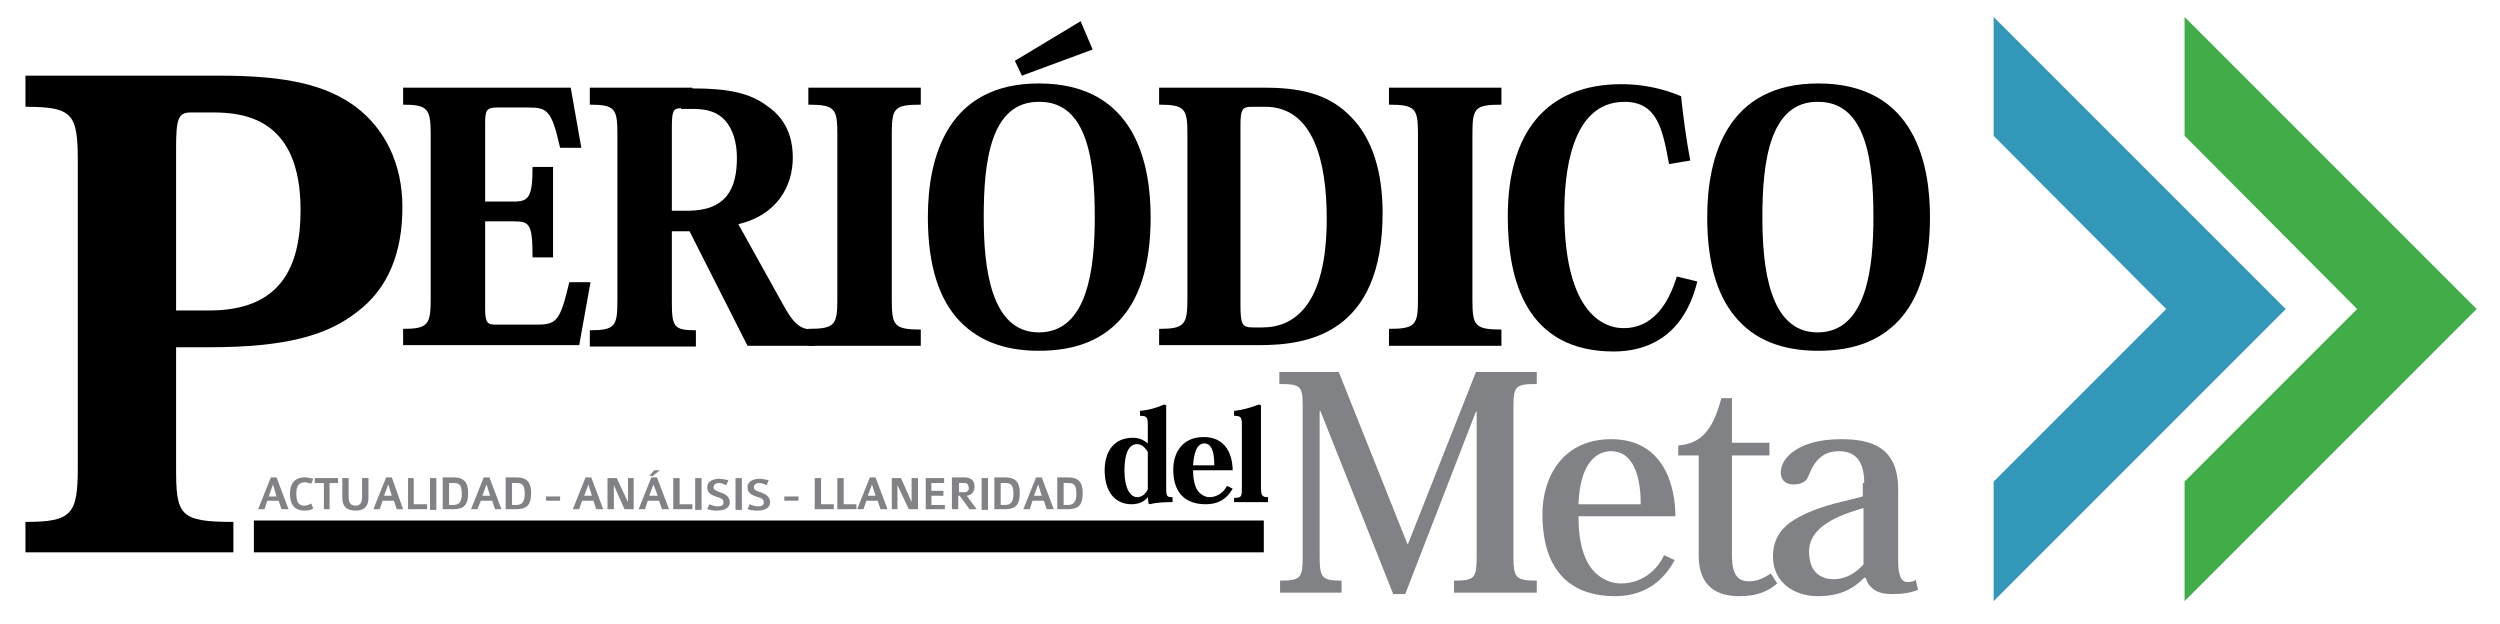 <?xml version="1.0" encoding="UTF-8"?>
<!-- Generator: Adobe Illustrator 25.4.1, SVG Export Plug-In . SVG Version: 6.00 Build 0)  -->
<svg version="1.1" id="Layer_1" xmlns="http://www.w3.org/2000/svg" xmlns:xlink="http://www.w3.org/1999/xlink" x="0px" y="0px" viewBox="0 0 353.5 88.2" style="enable-background:new 0 0 353.5 88.2;" xml:space="preserve">
<style type="text/css">
	.st0{clip-path:url(#SVGID_00000011722821702382363970000018135500196495963317_);}
	.st1{clip-path:url(#SVGID_00000011722821702382363970000018135500196495963317_);fill:#808285;}
	.st2{clip-path:url(#SVGID_00000011722821702382363970000018135500196495963317_);fill:#3397B9;}
	.st3{clip-path:url(#SVGID_00000011722821702382363970000018135500196495963317_);fill:#41AD49;}
</style>
<rect x="35.9" y="73.6" width="142.8" height="4.5"/>
<g>
	<defs>
		<rect id="SVGID_1_" x="-77.9" y="-98.2" width="510.2" height="283.5"/>
	</defs>
	<clipPath id="SVGID_00000008111111347877599970000012324782997928554147_">
		<use xlink:href="#SVGID_1_" style="overflow:visible;"/>
	</clipPath>
	<path style="clip-path:url(#SVGID_00000008111111347877599970000012324782997928554147_);" d="M3.6,73.8c6.6,0,7.4-1.1,7.4-7.7   V22.8c0-6.7-0.7-7.7-7.4-7.7v-4.4h27.5c9.4,0,15,1.3,19.2,4.4c4.1,3.1,6.6,8,6.6,14.2c0,6.4-2,11.5-6.4,14.8c-4.2,3.3-10,5-20.9,5   h-4.7v17c0,6.7,0.4,7.7,8.1,7.7v4.3H3.6V73.8z M29.6,43.9c9.9,0,12.9-5.9,12.9-14.2c0-13-8-13.8-12.5-13.8h-3c-1.8,0-2.1,0.9-2.1,5   v23H29.6z"/>
	<path style="clip-path:url(#SVGID_00000008111111347877599970000012324782997928554147_);" d="M81.9,48.8H57v-2.3   c3.5,0,3.9-0.6,3.9-4.2V19c0-3.6-0.4-4.2-3.9-4.2v-2.4h23.7l1.5,8.5h-3c-1.2-5.3-1.8-5.7-4.5-5.7h-4.4c-1.5,0-1.7,0.4-1.7,2.2v11.1   h4.1c2.1,0,2.6-0.7,2.6-4.9h2.9v12.8h-2.9c0-4.7-0.4-5.1-2.6-5.1h-4.1v12.4c0,2,0.4,2.2,1.4,2.2h5.9c2.8,0,3.3-0.5,4.6-6h3   L81.9,48.8z"/>
	<path style="clip-path:url(#SVGID_00000008111111347877599970000012324782997928554147_);" d="M97.9,12.5c4.9,0,8.1,0.6,10.6,2.5   c2.2,1.5,3.6,3.8,3.6,7.3c0,4-2.2,8.1-7.7,9.4l6.4,11.5c1.7,3.1,2.7,3.4,4.4,3.4v2.3h-9.5l-8.2-16.2H95v9.8c0,3.7,0.2,4.2,3.4,4.2   v2.3h-15v-2.3c3.6,0,3.9-0.6,3.9-4.2V19c0-3.6-0.3-4.2-3.9-4.2v-2.4H97.9z M96.3,15.3c-1.2,0-1.3,0.5-1.3,3v11.5h2.2   c5.5,0,7-3.1,7-7.5c0-2.2-0.6-4.1-1.7-5.3c-1-1.1-2.4-1.6-4.5-1.6H96.3z"/>
	<path style="clip-path:url(#SVGID_00000008111111347877599970000012324782997928554147_);" d="M114.3,46.5c3.8,0,4.1-0.6,4.1-4.2   V19c0-3.6-0.3-4.2-4.1-4.2v-2.4h15.9v2.4c-3.8,0-4.1,0.5-4.1,4.2v23.4c0,3.6,0.3,4.2,4.1,4.2v2.3h-15.9V46.5z"/>
	<path style="clip-path:url(#SVGID_00000008111111347877599970000012324782997928554147_);" d="M135.6,45.3   c-2.7-2.9-4.4-7.5-4.4-14.6c0-8.7,2.9-18.9,15.7-18.9c13.9,0,15.8,11.8,15.8,18.9c0,7.1-1.7,11.7-4.4,14.6c-2.8,3-6.6,4.3-11.4,4.3   C143,49.6,138.8,48.7,135.6,45.3 M139.1,30.7c0,7.2,1,16.3,7.8,16.3c7,0,7.9-9.3,7.9-16.3c0-7.6-0.9-16.3-7.8-16.3   C140,14.3,139.1,23,139.1,30.7"/>
	<path style="clip-path:url(#SVGID_00000008111111347877599970000012324782997928554147_);" d="M163.9,48.8v-2.3c3.6,0,4-0.6,4-4.2   V19c0-3.6-0.3-4.2-4-4.2v-2.4H179c5.7,0,9.3,1.3,12,4.1c3.1,3.1,4.5,7.9,4.5,13.6c0,17.2-10.7,18.7-17.4,18.7H163.9z M177,15.1   c-1.4,0-1.6,0.4-1.6,2.8v25c0,3,0.2,3.4,1.8,3.4h1.3c4.4,0,9.1-3,9.1-15.4c0-8.1-1.9-15.8-8.7-15.8H177z"/>
	<path style="clip-path:url(#SVGID_00000008111111347877599970000012324782997928554147_);" d="M196.4,46.5c3.8,0,4.1-0.6,4.1-4.2   V19c0-3.6-0.3-4.2-4.1-4.2v-2.4h15.9v2.4c-3.8,0-4.1,0.5-4.1,4.2v23.4c0,3.6,0.3,4.2,4.1,4.2v2.3h-15.9V46.5z"/>
	<path style="clip-path:url(#SVGID_00000008111111347877599970000012324782997928554147_);" d="M236,23.2c-0.9-5-1.7-8.8-6.3-8.8   c-7.7,0-8.5,10.5-8.5,15.6c0,13.2,4.8,16.4,8.4,16.4c4,0,6.3-3.3,7.5-7.3l2.9,0.7c-2,8.2-7.6,9.9-11.8,9.9c-12.3,0-15-9.9-15-19.1   c0-11.8,5.4-18.7,16.1-18.7c2.9,0,5.8,0.6,8.4,1.7c0.3,2.8,0.7,5.9,1.3,9.1L236,23.2z"/>
	<path style="clip-path:url(#SVGID_00000008111111347877599970000012324782997928554147_);" d="M245.8,45.3   c-2.7-2.9-4.4-7.5-4.4-14.6c0-8.7,2.9-18.9,15.7-18.9c13.9,0,15.8,11.8,15.8,18.9c0,7.1-1.7,11.7-4.4,14.6c-2.8,3-6.6,4.3-11.4,4.3   C253.2,49.6,248.9,48.7,245.8,45.3 M249.2,30.7c0,7.2,1,16.3,7.8,16.3c7,0,7.9-9.3,7.9-16.3c0-7.6-0.9-16.3-7.8-16.3   C250.2,14.3,249.2,23,249.2,30.7"/>
	<path style="clip-path:url(#SVGID_00000008111111347877599970000012324782997928554147_);fill:#808285;" d="M208.7,52.6h8.6v1.7   c-3.1,0-3.3,0.3-3.3,3.5v20.8c0,3.1,0.3,3.5,3.3,3.5v1.7h-11.7v-1.7c3,0,3.2-0.4,3.2-3.5V58.2h-0.1l-10,25.8H197l-10.3-25.9h-0.1   v20.5c0,3.1,0.3,3.5,3.1,3.5v1.7H181v-1.7c3,0,3.2-0.4,3.2-3.5v-21c0-3-0.2-3.3-3.3-3.3v-1.7h8.4l9.7,24.3h0.1L208.7,52.6z"/>
	<path style="clip-path:url(#SVGID_00000008111111347877599970000012324782997928554147_);fill:#808285;" d="M236.8,79.2   c-1.9,3.5-4.8,5.1-8.5,5.1c-5.1,0-10.2-2.5-10.2-11.6c0-5.4,3-10.6,9.7-10.6c7.7,0,9.1,7,9.1,10.9h-13.7c0,2.8,0.4,5.1,1.5,6.9   c1,1.6,2.7,2.6,4.5,2.6c2.9,0,5.1-1.8,6.1-4L236.8,79.2z M232,71.3c0-2.4-0.4-7.5-4.2-7.5c-2,0-4.4,1.6-4.6,7.5H232z"/>
	<path style="clip-path:url(#SVGID_00000008111111347877599970000012324782997928554147_);fill:#808285;" d="M237.3,64.4V63   c3.3-0.3,4.9-2.2,6.1-6.7h1.5v6.3h5.3v1.8h-5.3v14.2c0,2.6,0.8,3.6,2.4,3.6c1.1,0,2-0.4,3.1-1.1l0.9,1.4c-1.4,1.2-3,1.8-5.4,1.8   c-2.9,0-5.7-1.2-5.7-5.7V64.4H237.3z"/>
	<path style="clip-path:url(#SVGID_00000008111111347877599970000012324782997928554147_);fill:#808285;" d="M263.6,68.3   c0-3.2-1.3-4.5-3.6-4.5c-2.2,0-3.4,1.3-4.2,3.3c-0.3,0.9-0.9,1.4-2.2,1.4s-1.8-0.8-1.8-1.7c0-2.1,2.6-4.7,8.5-4.7   c4.3,0,8.1,1.1,8.1,7.1v10.1c0,2.2,0.5,3,1.3,3c0.5,0,0.9-0.1,1.2-0.3l0.3,1.4c-1,0.4-2,0.6-3.7,0.6c-2.1,0-3.2-0.8-3.7-2.3h-0.2   c-1.5,1.5-3.3,2.6-6.6,2.6c-3.1,0-6.3-1.8-6.3-5.6c0-2.2,0.9-3.9,3-5.2c1.6-1,3.9-1.9,6.9-2.6l2.8-0.7V68.3z M263.6,71.8   c-3.8,1.1-7.8,2.7-7.8,6.2c0,3.3,2.1,3.9,3.5,3.9c1.9,0,3.3-1.1,4.2-2.1V71.8z"/>
	<path style="clip-path:url(#SVGID_00000008111111347877599970000012324782997928554147_);" d="M162.3,62.7v-2.5   c0-1.2-0.1-1.4-1.1-1.4v-0.7c1.1-0.1,2.3-0.4,3.4-0.9l0.3,0.1v11.7c0,1.2,0.1,1.3,0.9,1.3v0.7c-0.6,0-2.2,0-3.2,0.3l-0.2-0.1   l-0.1-0.9h0c-0.4,0.5-1.1,1-2.3,1c-2.2,0-3.8-1.6-3.8-4.8c0-2.4,1.1-4.6,4-4.6C161.2,61.9,161.8,62.3,162.3,62.7L162.3,62.7z    M162.3,63.9c-0.3-0.5-0.8-1.1-1.5-1.1c-1.6,0-1.8,2.3-1.8,3.8c0,2.4,0.8,3.7,1.8,3.7c0.7,0,1.2-0.5,1.5-1.1V63.9z"/>
	<path style="clip-path:url(#SVGID_00000008111111347877599970000012324782997928554147_);" d="M174.3,69.1   c-0.9,1.6-2.2,2.2-3.8,2.2c-2.9,0-4.6-1.6-4.6-4.9c0-2.3,1.2-4.6,4.3-4.6c3.9,0,4.1,3.8,4.1,4.7h-5.6c0,1.2,0.2,2.1,0.6,2.8   c0.4,0.6,1.1,1,1.7,1c1.4,0,2.2-1,2.5-1.6L174.3,69.1z M171.7,65.8c0-1.1-0.1-3.1-1.4-3.1c-1.2,0-1.5,1.7-1.6,3.1H171.7z"/>
	<path style="clip-path:url(#SVGID_00000008111111347877599970000012324782997928554147_);" d="M174.5,70.4c1.1,0,1.1-0.2,1.1-1.5   v-8.7c0-1.2-0.1-1.4-1.1-1.4v-0.7c1-0.1,2.2-0.4,3.5-0.9l0.3,0.1v11.5c0,1.2,0.1,1.5,1,1.5v0.7h-4.8V70.4z"/>
	<polygon style="clip-path:url(#SVGID_00000008111111347877599970000012324782997928554147_);" points="152.8,3 154.5,7 144.5,10.7    143.5,8.6  "/>
	<path style="clip-path:url(#SVGID_00000008111111347877599970000012324782997928554147_);fill:#808285;" d="M39.8,72l-0.4-1.2h-1.6   L37.4,72h-0.9l1.8-4.5h0.8l1.7,4.5H39.8z M38.6,68.5L38,70.2h1.1L38.6,68.5z"/>
	<path style="clip-path:url(#SVGID_00000008111111347877599970000012324782997928554147_);fill:#808285;" d="M43.1,72.2   c-1.5,0-2.1-0.9-2.1-2.4c0-1.2,0.5-2.3,2.1-2.3c0.4,0,0.8,0.1,1.2,0.2L44,68.4c-0.3-0.1-0.6-0.2-0.9-0.2c-0.9,0-1.2,0.6-1.2,1.6   c0,1.1,0.3,1.7,1.1,1.7c0.4,0,0.6-0.1,1-0.3l0.3,0.7C44,72.1,43.6,72.2,43.1,72.2"/>
	<polygon style="clip-path:url(#SVGID_00000008111111347877599970000012324782997928554147_);fill:#808285;" points="46.6,68.3    46.6,72 45.8,72 45.8,68.3 44.5,68.3 44.5,67.6 47.8,67.6 47.8,68.3  "/>
	<path style="clip-path:url(#SVGID_00000008111111347877599970000012324782997928554147_);fill:#808285;" d="M50.3,72.2   c-1.3,0-1.9-0.6-1.9-1.8v-2.8h0.9v2.7c0,1,0.5,1.2,1,1.2c0.5,0,0.9-0.3,0.9-1.2v-2.7h0.9v2.8C52.1,71.6,51.5,72.2,50.3,72.2"/>
	<path style="clip-path:url(#SVGID_00000008111111347877599970000012324782997928554147_);fill:#808285;" d="M56.1,72l-0.4-1.2h-1.6   L53.7,72h-0.9l1.8-4.5h0.8L57,72H56.1z M54.9,68.5l-0.6,1.6h1.1L54.9,68.5z"/>
	<polygon style="clip-path:url(#SVGID_00000008111111347877599970000012324782997928554147_);fill:#808285;" points="57.7,72    57.7,67.6 58.5,67.6 58.5,71.3 60.4,71.3 60.4,72  "/>
	
		<rect x="60.8" y="67.6" style="clip-path:url(#SVGID_00000008111111347877599970000012324782997928554147_);fill:#808285;" width="0.9" height="4.5"/>
	<path style="clip-path:url(#SVGID_00000008111111347877599970000012324782997928554147_);fill:#808285;" d="M64.1,72h-1.5v-4.5h1.5   c1.4,0,2.1,0.6,2.1,2.2C66.2,71.4,65.6,72,64.1,72 M64.1,68.3h-0.6v3.1h0.6c0.7,0,1.2-0.3,1.2-1.6C65.3,68.4,64.8,68.3,64.1,68.3"/>
	<path style="clip-path:url(#SVGID_00000008111111347877599970000012324782997928554147_);fill:#808285;" d="M70,72l-0.4-1.2H68   L67.5,72h-0.9l1.8-4.5h0.8l1.7,4.5H70z M68.8,68.5l-0.6,1.6h1.1L68.8,68.5z"/>
	<path style="clip-path:url(#SVGID_00000008111111347877599970000012324782997928554147_);fill:#808285;" d="M73,72h-1.5v-4.5H73   c1.4,0,2.1,0.6,2.1,2.2C75.1,71.4,74.5,72,73,72 M73,68.3h-0.6v3.1h0.6c0.7,0,1.2-0.3,1.2-1.6C74.2,68.4,73.7,68.3,73,68.3"/>
	
		<rect x="77.2" y="70.2" style="clip-path:url(#SVGID_00000008111111347877599970000012324782997928554147_);fill:#808285;" width="2" height="0.6"/>
	<path style="clip-path:url(#SVGID_00000008111111347877599970000012324782997928554147_);fill:#808285;" d="M84.3,72l-0.4-1.2h-1.6   L81.9,72H81l1.8-4.5h0.8l1.7,4.5H84.3z M83.2,68.5l-0.6,1.6h1.1L83.2,68.5z"/>
	<polygon style="clip-path:url(#SVGID_00000008111111347877599970000012324782997928554147_);fill:#808285;" points="88.3,72    86.8,68.6 86.8,72 85.9,72 85.9,67.6 87.2,67.6 88.8,71 88.8,67.6 89.6,67.6 89.6,72  "/>
	<path style="clip-path:url(#SVGID_00000008111111347877599970000012324782997928554147_);fill:#808285;" d="M93.6,72l-0.4-1.2h-1.6   L91.2,72h-0.9l1.8-4.5h0.8l1.7,4.5H93.6z M92.3,67.3h-0.5l0.7-0.8h0.8L92.3,67.3z M92.4,68.5l-0.6,1.6H93L92.4,68.5z"/>
	<polygon style="clip-path:url(#SVGID_00000008111111347877599970000012324782997928554147_);fill:#808285;" points="95.2,72    95.2,67.6 96.1,67.6 96.1,71.3 97.9,71.3 97.9,72  "/>
	
		<rect x="98.3" y="67.6" style="clip-path:url(#SVGID_00000008111111347877599970000012324782997928554147_);fill:#808285;" width="0.9" height="4.5"/>
	<path style="clip-path:url(#SVGID_00000008111111347877599970000012324782997928554147_);fill:#808285;" d="M101.3,72.2   c-0.4,0-1-0.1-1.3-0.2l0.3-0.7c0.3,0.1,0.7,0.3,1.1,0.3c0.6,0,0.9-0.1,0.9-0.6c0-0.5-0.5-0.6-1.1-0.8c-0.6-0.2-1.2-0.5-1.2-1.3   c0-0.9,0.9-1.2,1.7-1.2c0.3,0,0.9,0.1,1.3,0.2l-0.3,0.7c-0.3-0.1-0.6-0.3-1-0.3c-0.6,0-0.8,0.3-0.8,0.6c0,0.4,0.4,0.5,0.9,0.7   c0.6,0.2,1.4,0.5,1.4,1.5C103.1,72,102.2,72.2,101.3,72.2"/>
	
		<rect x="104" y="67.6" style="clip-path:url(#SVGID_00000008111111347877599970000012324782997928554147_);fill:#808285;" width="0.9" height="4.5"/>
	<path style="clip-path:url(#SVGID_00000008111111347877599970000012324782997928554147_);fill:#808285;" d="M107,72.2   c-0.4,0-1-0.1-1.3-0.2l0.3-0.7c0.3,0.1,0.7,0.3,1.1,0.3c0.6,0,0.9-0.1,0.9-0.6c0-0.5-0.5-0.6-1.1-0.8c-0.6-0.2-1.2-0.5-1.2-1.3   c0-0.9,0.9-1.2,1.7-1.2c0.3,0,0.9,0.1,1.3,0.2l-0.3,0.7c-0.3-0.1-0.6-0.3-1-0.3c-0.6,0-0.8,0.3-0.8,0.6c0,0.4,0.4,0.5,0.9,0.7   c0.6,0.2,1.4,0.5,1.4,1.5C108.8,72,107.9,72.2,107,72.2"/>
	
		<rect x="110.9" y="70.2" style="clip-path:url(#SVGID_00000008111111347877599970000012324782997928554147_);fill:#808285;" width="2" height="0.6"/>
	<polygon style="clip-path:url(#SVGID_00000008111111347877599970000012324782997928554147_);fill:#808285;" points="115.2,72    115.2,67.6 116.1,67.6 116.1,71.3 117.9,71.3 117.9,72  "/>
	<polygon style="clip-path:url(#SVGID_00000008111111347877599970000012324782997928554147_);fill:#808285;" points="118.4,72    118.4,67.6 119.3,67.6 119.3,71.3 121.1,71.3 121.1,72  "/>
	<path style="clip-path:url(#SVGID_00000008111111347877599970000012324782997928554147_);fill:#808285;" d="M124.5,72l-0.4-1.2   h-1.6l-0.4,1.2h-0.9l1.8-4.5h0.8l1.7,4.5H124.5z M123.3,68.5l-0.6,1.6h1.1L123.3,68.5z"/>
	<polygon style="clip-path:url(#SVGID_00000008111111347877599970000012324782997928554147_);fill:#808285;" points="128.5,72    126.9,68.6 126.9,72 126.1,72 126.1,67.6 127.4,67.6 128.9,71 128.9,67.6 129.8,67.6 129.8,72  "/>
	<polygon style="clip-path:url(#SVGID_00000008111111347877599970000012324782997928554147_);fill:#808285;" points="130.9,72    130.9,67.6 133.5,67.6 133.5,68.3 131.7,68.3 131.7,69.4 133.4,69.4 133.4,70.1 131.7,70.1 131.7,71.4 133.6,71.4 133.6,72  "/>
	<path style="clip-path:url(#SVGID_00000008111111347877599970000012324782997928554147_);fill:#808285;" d="M137.1,72l-1.4-1.9   h-0.2V72h-0.9v-4.5h1.7c0.7,0,1.5,0.2,1.5,1.3c0,0.6-0.3,1.2-1.1,1.3l1.4,1.9H137.1z M136.4,68.3h-0.8v1.3h0.8   c0.4,0,0.6-0.3,0.6-0.6C136.9,68.5,136.8,68.3,136.4,68.3"/>
	
		<rect x="138.8" y="67.6" style="clip-path:url(#SVGID_00000008111111347877599970000012324782997928554147_);fill:#808285;" width="0.9" height="4.5"/>
	<path style="clip-path:url(#SVGID_00000008111111347877599970000012324782997928554147_);fill:#808285;" d="M142.1,72h-1.5v-4.5   h1.5c1.4,0,2.1,0.6,2.1,2.2C144.2,71.4,143.6,72,142.1,72 M142.1,68.3h-0.6v3.1h0.6c0.7,0,1.2-0.3,1.2-1.6   C143.3,68.4,142.8,68.3,142.1,68.3"/>
	<path style="clip-path:url(#SVGID_00000008111111347877599970000012324782997928554147_);fill:#808285;" d="M148,72l-0.4-1.2H146   l-0.4,1.2h-0.9l1.8-4.5h0.8l1.7,4.5H148z M146.8,68.5l-0.6,1.6h1.1L146.8,68.5z"/>
	<path style="clip-path:url(#SVGID_00000008111111347877599970000012324782997928554147_);fill:#808285;" d="M151,72h-1.5v-4.5h1.5   c1.4,0,2.1,0.6,2.1,2.2C153.1,71.4,152.5,72,151,72 M151,68.3h-0.6v3.1h0.6c0.7,0,1.2-0.3,1.2-1.6C152.2,68.4,151.7,68.3,151,68.3"/>
	<polygon style="clip-path:url(#SVGID_00000008111111347877599970000012324782997928554147_);fill:#3397B9;" points="281.9,2.4    281.9,19.2 306.3,43.7 281.9,68.1 281.9,85 281.9,85 323.2,43.7  "/>
	<polygon style="clip-path:url(#SVGID_00000008111111347877599970000012324782997928554147_);fill:#41AD49;" points="308.9,2.4    308.9,19.2 333.3,43.7 308.9,68.1 308.9,85 308.9,85 350.2,43.7  "/>
</g>
</svg>
